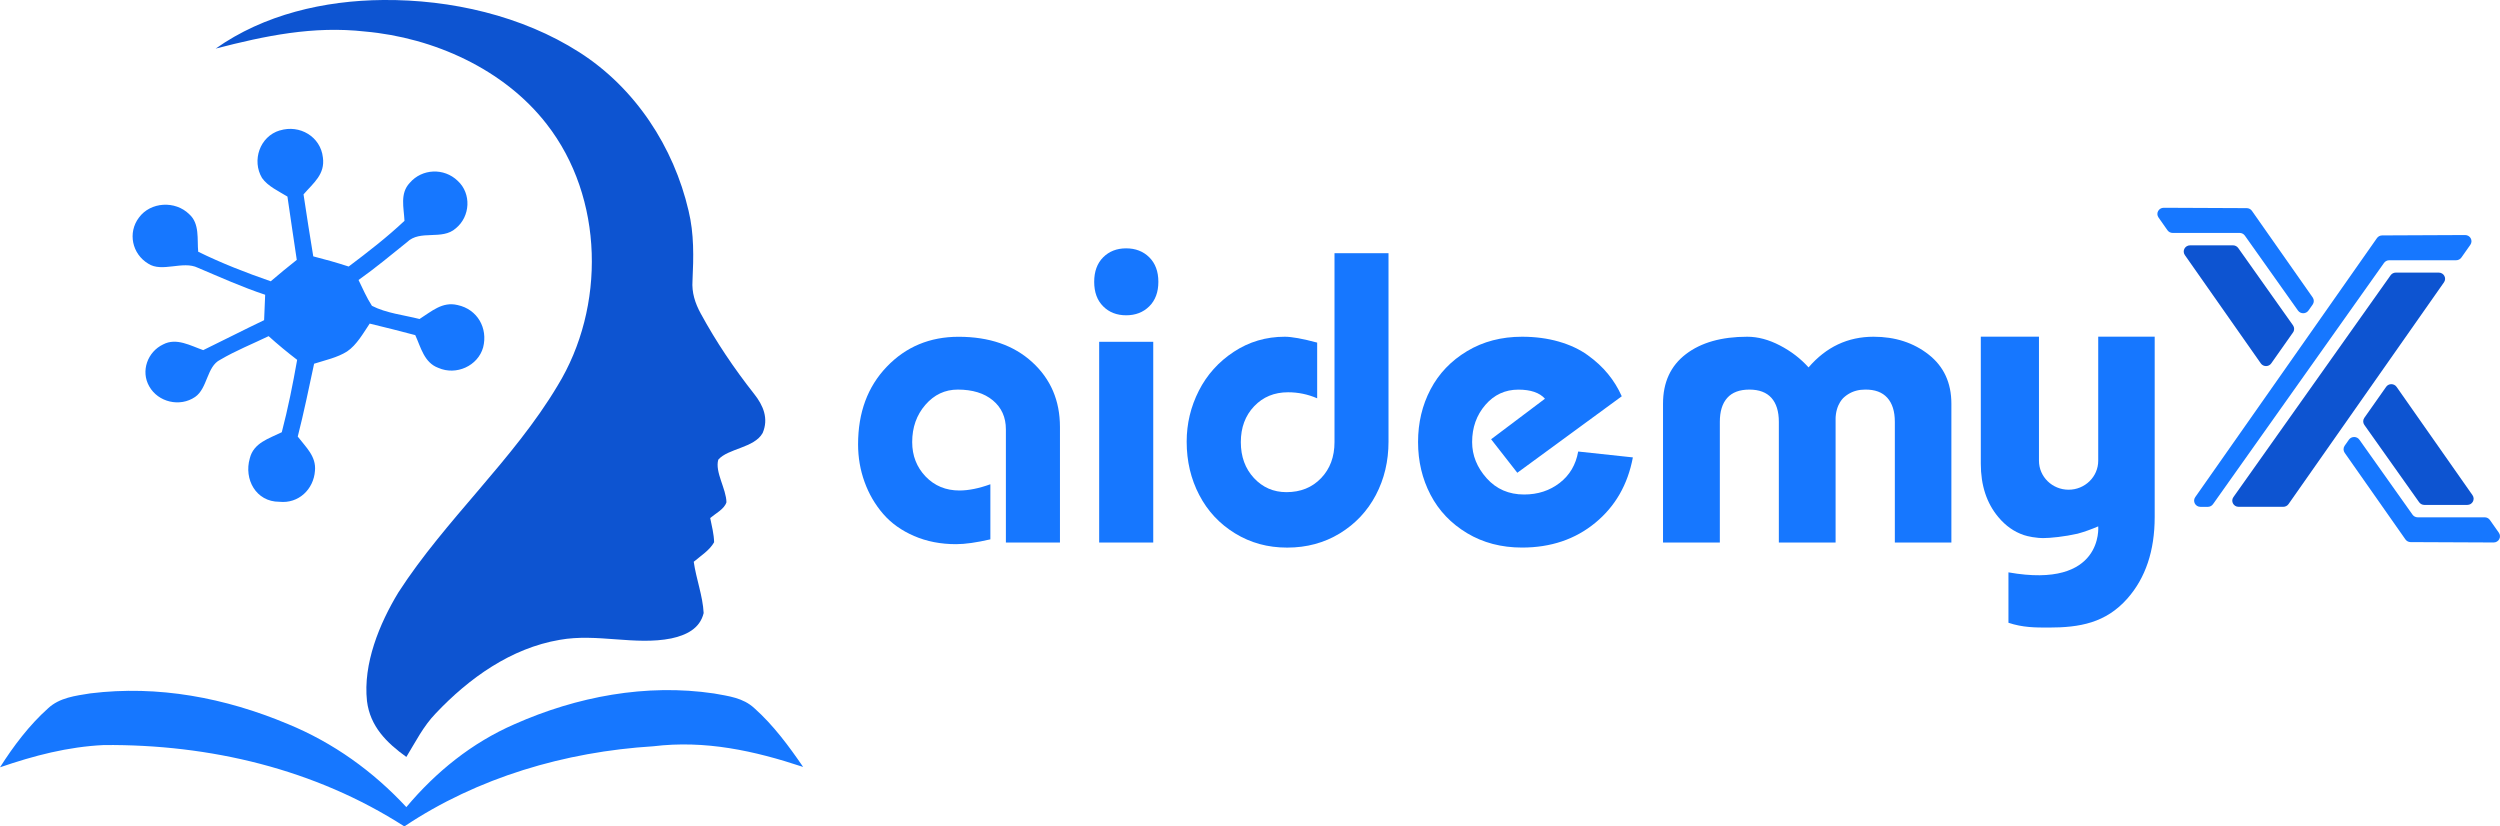 <svg width="121" height="40" viewBox="0 0 121 40" fill="none" xmlns="http://www.w3.org/2000/svg">
<g clip-path="url(#clip0_18541_103)">
<path d="M101.554 16.296V22.3C101.554 23.074 100.912 23.702 100.12 23.702C99.328 23.702 98.686 23.074 98.686 22.3V16.296H95.871V22.444C95.871 23.49 96.153 24.352 96.72 25.028C97.072 25.45 97.483 25.74 97.956 25.898C97.964 25.9 97.974 25.904 97.982 25.906C98.031 25.922 98.082 25.934 98.133 25.948C98.271 25.982 98.449 26.014 98.668 26.034C98.737 26.038 98.807 26.044 98.878 26.044C99.24 26.044 99.934 25.972 100.558 25.83C100.869 25.744 101.198 25.63 101.554 25.476C101.554 25.476 101.832 28.524 97.209 27.702V30.142C97.902 30.374 98.506 30.374 99.16 30.374C100.65 30.374 101.918 30.156 102.968 28.966C103.848 27.966 104.287 26.652 104.287 25.024V16.296H101.554Z" fill="#1677FF"/>
<path d="M18.54 5.28526e-07C21.815 -0.028 25.266 0.758 28.034 2.526C30.753 4.258 32.611 7.12 33.327 10.202C33.599 11.324 33.57 12.444 33.517 13.586C33.476 14.158 33.642 14.674 33.914 15.172C34.659 16.542 35.532 17.838 36.5 19.066C36.944 19.624 37.212 20.262 36.911 20.96C36.504 21.684 35.236 21.702 34.765 22.248C34.593 22.844 35.152 23.664 35.16 24.31C35.056 24.642 34.63 24.854 34.374 25.072C34.452 25.456 34.554 25.854 34.563 26.244C34.352 26.628 33.91 26.908 33.577 27.19C33.695 28.022 34.014 28.836 34.057 29.672C33.875 30.434 33.2 30.746 32.488 30.9C30.733 31.25 28.902 30.644 27.093 30.968C24.726 31.37 22.697 32.828 21.093 34.524C20.481 35.158 20.119 35.898 19.667 36.636C18.703 35.944 17.912 35.15 17.762 33.932C17.566 32.134 18.36 30.19 19.284 28.67C21.545 25.168 24.851 22.248 26.985 18.67C29.317 14.868 29.239 9.566 26.457 6.004C24.401 3.354 20.997 1.822 17.67 1.526C15.166 1.244 12.84 1.73 10.438 2.352C12.772 0.7 15.7 0.024 18.54 5.28526e-07Z" fill="#0D54D1"/>
<path d="M13.544 6.314C14.509 6.016 15.518 6.618 15.628 7.62C15.741 8.438 15.174 8.85 14.691 9.408C14.836 10.408 15.002 11.408 15.162 12.408C15.739 12.554 16.309 12.716 16.876 12.9C17.809 12.198 18.728 11.486 19.577 10.688C19.548 10.06 19.346 9.366 19.831 8.852C20.426 8.158 21.492 8.114 22.152 8.752C22.826 9.368 22.764 10.478 22.062 11.05C21.395 11.65 20.332 11.098 19.698 11.722C18.924 12.344 18.163 12.978 17.353 13.552C17.558 13.97 17.746 14.412 18.002 14.802C18.693 15.158 19.55 15.248 20.305 15.44C20.882 15.078 21.406 14.584 22.146 14.764C23.112 14.97 23.621 15.886 23.384 16.812C23.133 17.712 22.077 18.188 21.213 17.804C20.528 17.552 20.369 16.81 20.099 16.22C19.366 16.024 18.632 15.842 17.893 15.662C17.586 16.118 17.265 16.698 16.799 17.01C16.332 17.308 15.726 17.436 15.203 17.604C14.949 18.782 14.71 19.962 14.411 21.13C14.804 21.646 15.313 22.086 15.244 22.79C15.18 23.678 14.456 24.386 13.521 24.286C12.386 24.29 11.8 23.19 12.089 22.19C12.271 21.432 13.014 21.228 13.638 20.92C13.941 19.762 14.174 18.592 14.382 17.416C13.906 17.052 13.447 16.672 13.001 16.27C12.222 16.646 11.404 16.972 10.659 17.412C10.004 17.734 10.051 18.792 9.444 19.212C8.707 19.716 7.654 19.468 7.222 18.698C6.802 17.962 7.14 17.026 7.899 16.668C8.543 16.332 9.223 16.734 9.836 16.946C10.823 16.468 11.796 15.966 12.783 15.496C12.801 15.086 12.815 14.676 12.834 14.266C11.719 13.896 10.657 13.416 9.577 12.96C8.852 12.602 7.842 13.202 7.173 12.76C6.393 12.292 6.174 11.264 6.721 10.536C7.285 9.762 8.484 9.7 9.159 10.368C9.673 10.826 9.534 11.572 9.593 12.184C10.73 12.742 11.907 13.2 13.104 13.614C13.517 13.26 13.936 12.916 14.364 12.578C14.206 11.558 14.065 10.534 13.912 9.514C13.505 9.264 12.958 9.014 12.682 8.614C12.181 7.774 12.568 6.606 13.54 6.312L13.544 6.314Z" fill="#1677FF"/>
<path d="M4.366 33.56C7.658 33.152 10.898 33.772 13.93 35.042C16.136 35.948 18.057 37.33 19.667 39.064C21.099 37.358 22.838 35.95 24.904 35.05C27.918 33.714 31.269 33.076 34.561 33.564C35.27 33.694 35.956 33.768 36.506 34.272C37.425 35.09 38.182 36.112 38.871 37.12C36.5 36.334 34.137 35.814 31.617 36.12C27.357 36.384 23.116 37.628 19.571 39.998C15.246 37.22 10.158 36.018 5.029 36.06C3.275 36.144 1.647 36.572 0 37.138C0.649 36.114 1.42 35.092 2.33 34.28C2.883 33.766 3.644 33.676 4.366 33.56Z" fill="#1677FF"/>
<path d="M51.302 26.258H48.685V20.78C48.685 20.194 48.474 19.728 48.055 19.378C47.636 19.03 47.069 18.856 46.357 18.856C45.737 18.856 45.215 19.102 44.788 19.594C44.362 20.086 44.15 20.686 44.15 21.396C44.15 22.054 44.366 22.608 44.798 23.062C45.232 23.514 45.778 23.74 46.437 23.74C46.877 23.74 47.376 23.64 47.934 23.438V26.104C47.261 26.26 46.709 26.338 46.275 26.338C45.528 26.338 44.851 26.206 44.242 25.942C43.632 25.678 43.133 25.322 42.744 24.872C42.355 24.422 42.055 23.908 41.846 23.33C41.635 22.75 41.531 22.142 41.531 21.504C41.531 19.968 41.993 18.716 42.92 17.75C43.845 16.784 45.005 16.3 46.396 16.3C47.875 16.3 49.062 16.708 49.958 17.526C50.854 18.344 51.302 19.39 51.302 20.666V26.262V26.258Z" fill="#1677FF"/>
<path d="M53.393 12.454C53.683 12.164 54.053 12.02 54.506 12.02C54.958 12.02 55.332 12.164 55.625 12.454C55.917 12.744 56.065 13.14 56.065 13.64C56.065 14.14 55.917 14.536 55.625 14.826C55.332 15.116 54.958 15.26 54.506 15.26C54.053 15.26 53.681 15.116 53.393 14.826C53.102 14.536 52.959 14.14 52.959 13.64C52.959 13.14 53.104 12.744 53.393 12.454ZM55.817 26.258H53.2V16.542H55.817V26.258Z" fill="#1677FF"/>
<path d="M64.588 12.254H67.204V21.376C67.204 22.32 67 23.182 66.591 23.96C66.181 24.738 65.6 25.356 64.847 25.816C64.095 26.274 63.245 26.504 62.3 26.504C61.355 26.504 60.527 26.274 59.778 25.816C59.029 25.358 58.45 24.738 58.045 23.96C57.638 23.182 57.435 22.322 57.435 21.376C57.435 20.504 57.632 19.682 58.025 18.91C58.417 18.138 58.982 17.51 59.718 17.026C60.455 16.542 61.275 16.298 62.182 16.298C62.521 16.298 63.043 16.392 63.751 16.582V19.278C63.299 19.082 62.828 18.986 62.343 18.986C61.676 18.986 61.13 19.212 60.7 19.664C60.271 20.116 60.056 20.694 60.056 21.398C60.056 22.102 60.267 22.68 60.69 23.136C61.114 23.592 61.638 23.82 62.264 23.82C62.949 23.82 63.509 23.594 63.941 23.142C64.375 22.69 64.59 22.108 64.59 21.398V12.258L64.588 12.254Z" fill="#1677FF"/>
<path d="M76.384 21.854L79.031 22.138C78.784 23.454 78.178 24.51 77.209 25.306C76.239 26.104 75.058 26.502 73.667 26.502C72.669 26.502 71.781 26.27 71.005 25.804C70.23 25.338 69.641 24.72 69.238 23.948C68.835 23.176 68.634 22.326 68.634 21.394C68.634 20.462 68.835 19.614 69.238 18.846C69.641 18.078 70.23 17.462 71.005 16.996C71.781 16.53 72.669 16.298 73.667 16.298C74.305 16.298 74.897 16.376 75.441 16.532C75.983 16.688 76.45 16.906 76.84 17.186C77.229 17.466 77.56 17.77 77.828 18.1C78.098 18.428 78.319 18.788 78.493 19.18L73.438 22.882L72.17 21.26L74.776 19.298C74.516 19.006 74.087 18.858 73.487 18.858C72.849 18.858 72.315 19.106 71.889 19.6C71.464 20.094 71.251 20.694 71.251 21.396C71.251 22.04 71.486 22.624 71.955 23.148C72.423 23.672 73.029 23.934 73.767 23.934C74.432 23.934 75.007 23.746 75.49 23.372C75.973 22.998 76.272 22.492 76.384 21.854Z" fill="#1677FF"/>
<path d="M83.238 26.258H80.49V19.54C80.49 18.504 80.858 17.706 81.595 17.142C82.331 16.578 83.322 16.298 84.567 16.298C85.081 16.298 85.607 16.438 86.145 16.718C86.685 16.998 87.147 17.352 87.534 17.782C88.387 16.792 89.434 16.298 90.68 16.298C91.726 16.298 92.616 16.586 93.348 17.162C94.081 17.738 94.447 18.53 94.447 19.54V26.258H91.71V20.418C91.71 19.91 91.589 19.522 91.345 19.252C91.102 18.982 90.744 18.85 90.271 18.856C89.651 18.856 89.175 19.156 88.843 19.754V26.258H86.096V20.418C86.096 19.91 85.975 19.522 85.736 19.256C85.496 18.99 85.14 18.856 84.668 18.856C84.195 18.856 83.839 18.99 83.6 19.256C83.36 19.522 83.24 19.91 83.24 20.418V26.258H83.238ZM89.273 19.21C89.273 19.21 88.841 19.53 88.841 20.314C88.841 21.098 88.467 19.54 88.467 19.54L89.273 19.21Z" fill="#1677FF"/>
<path d="M115.636 12.596H118.876C118.977 12.596 119.073 12.548 119.13 12.466L119.566 11.846C119.705 11.646 119.56 11.376 119.312 11.376L115.296 11.394C115.196 11.394 115.102 11.444 115.045 11.524L106.249 24.062C106.11 24.262 106.256 24.532 106.503 24.532H106.857C106.957 24.532 107.051 24.484 107.109 24.402L115.386 12.726C115.443 12.646 115.538 12.596 115.638 12.596H115.636Z" fill="#1677FF"/>
<path d="M115.705 13.324L108.097 24.06C107.956 24.258 108.101 24.53 108.348 24.53H110.509C110.609 24.53 110.705 24.482 110.763 24.4L118.289 13.664C118.428 13.464 118.283 13.194 118.036 13.194H115.957C115.857 13.194 115.763 13.242 115.705 13.324Z" fill="#0D54D1"/>
<path d="M120.947 25.788L120.511 25.168C120.454 25.086 120.36 25.038 120.257 25.038H117.017C116.916 25.038 116.822 24.99 116.765 24.908L114.193 21.28C114.071 21.108 113.811 21.108 113.688 21.28L113.481 21.574C113.41 21.676 113.41 21.812 113.481 21.914L116.423 26.108C116.481 26.19 116.575 26.238 116.675 26.238L120.691 26.256C120.939 26.256 121.086 25.986 120.945 25.786L120.947 25.788Z" fill="#1677FF"/>
<path d="M119.67 23.968L115.994 18.724C115.871 18.55 115.609 18.55 115.488 18.724L114.433 20.224C114.361 20.326 114.361 20.462 114.433 20.564L117.086 24.308C117.144 24.388 117.238 24.438 117.338 24.438H119.417C119.664 24.438 119.809 24.168 119.67 23.968Z" fill="#0D54D1"/>
<path d="M104.47 10.524L104.905 11.144C104.963 11.226 105.057 11.274 105.159 11.274H108.4C108.5 11.274 108.594 11.322 108.651 11.404L111.223 15.032C111.346 15.204 111.605 15.204 111.728 15.032L111.935 14.738C112.006 14.636 112.006 14.5 111.935 14.398L108.993 10.204C108.936 10.122 108.841 10.074 108.741 10.074L104.725 10.056C104.478 10.056 104.33 10.326 104.472 10.526L104.47 10.524Z" fill="#1677FF"/>
<path d="M105.746 12.344L109.423 17.588C109.545 17.762 109.807 17.762 109.928 17.588L110.983 16.088C111.055 15.986 111.055 15.85 110.983 15.748L108.33 12.004C108.273 11.924 108.179 11.874 108.078 11.874H106C105.752 11.874 105.607 12.144 105.746 12.344Z" fill="#0D54D1"/>
</g>
<defs>
<clipPath id="clip0_18541_103">
<rect width="121" height="40" fill="white"/>
</clipPath>
</defs>
</svg>
